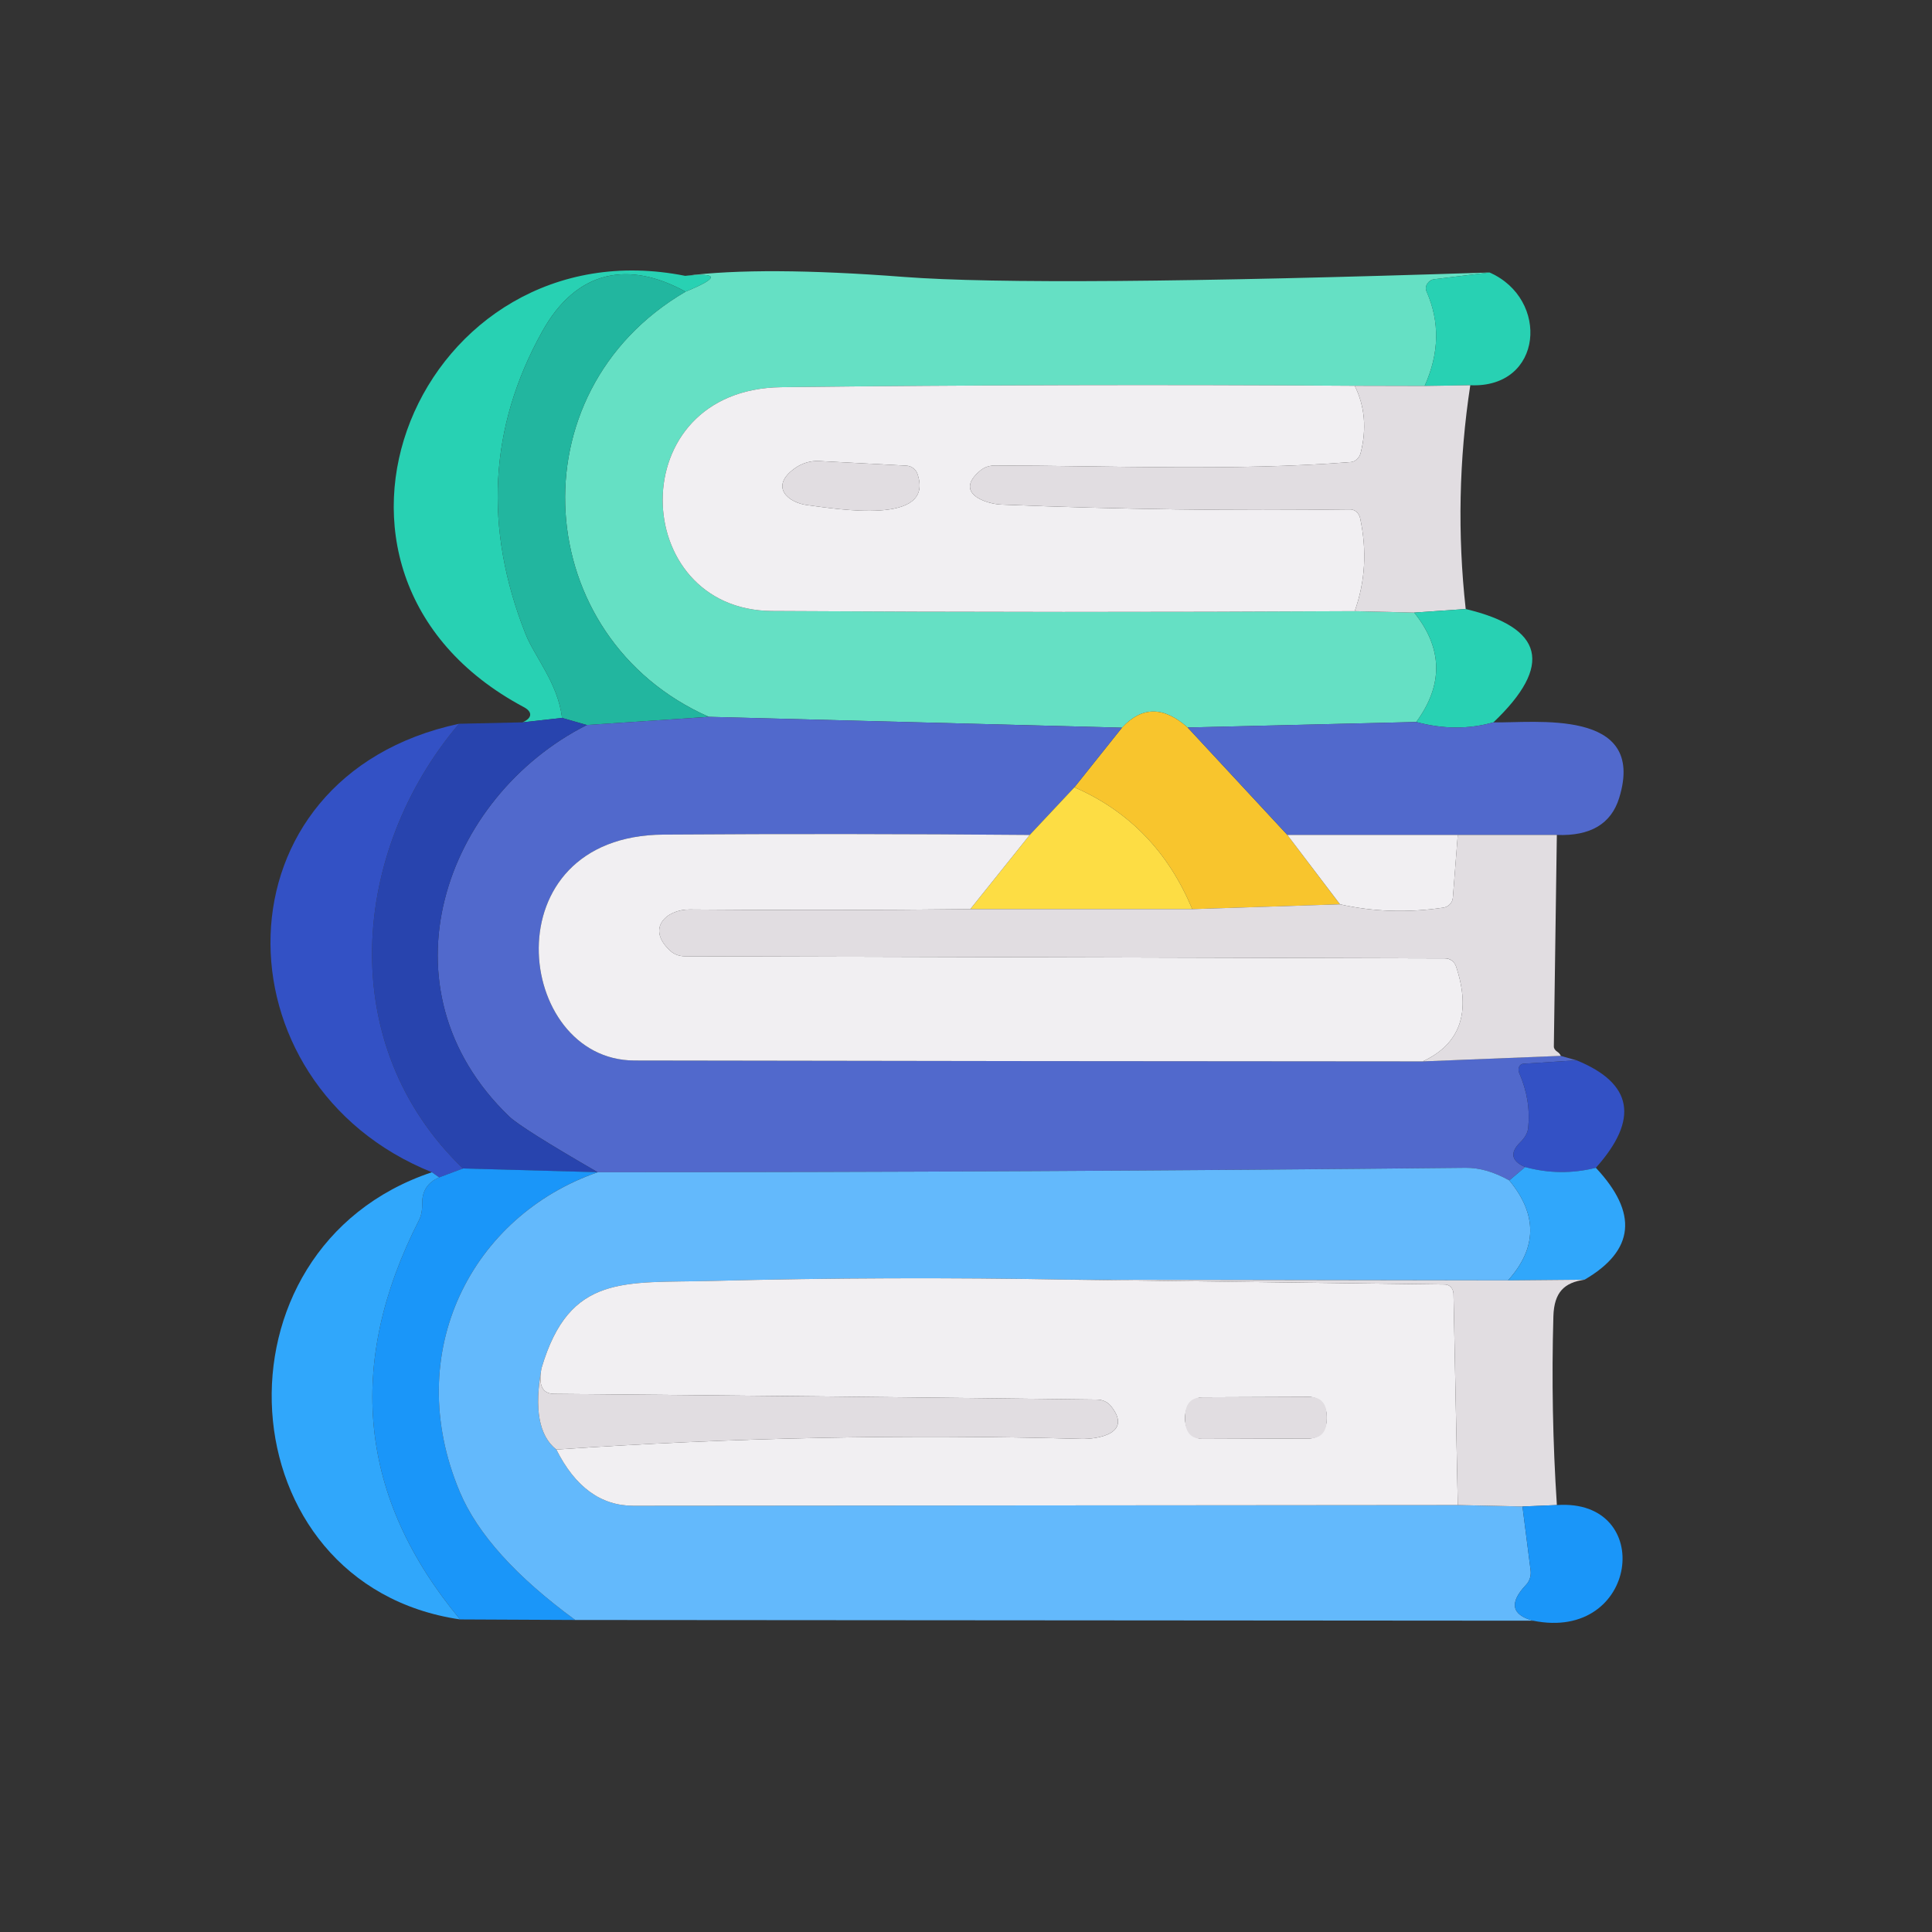 <svg width="60" height="60" viewBox="0 0 60 60" fill="none" xmlns="http://www.w3.org/2000/svg">
<rect x="0" y="0" width="60" height="60" fill="#333333" stroke="none"/>
<path d="M46.257 8.462L44.539 8.672C44.496 8.677 44.455 8.692 44.418 8.716C44.381 8.741 44.349 8.773 44.324 8.812C44.301 8.846 44.287 8.887 44.283 8.929C44.279 8.971 44.286 9.014 44.303 9.053C44.719 9.996 44.699 10.974 44.243 11.986L42.072 11.981C36.136 11.94 30.2 11.955 24.264 12.025C19.282 12.086 19.518 18.947 23.974 18.975C30.01 19.012 36.042 19.013 42.072 18.98L43.919 19.024C44.808 20.133 44.829 21.266 43.983 22.422L36.883 22.593C36.141 21.93 35.462 21.932 34.845 22.599L22.014 22.262C16.48 19.82 15.924 12.191 21.29 9.058C22.34 8.627 22.337 8.463 21.28 8.567C22.876 8.364 25.138 8.375 28.07 8.6C30.873 8.814 36.935 8.767 46.257 8.462Z" fill="#65E0C4"/>
<path d="M21.281 8.567C22.337 8.463 22.341 8.627 21.291 9.058C19.557 8.103 17.918 8.346 16.835 10.301C15.187 13.266 15.016 16.396 16.323 19.693C16.608 20.406 17.322 21.207 17.455 22.295L16.224 22.433C16.529 22.306 16.549 22.107 16.264 21.958C8.406 17.765 13.073 6.931 21.281 8.567Z" fill="#28D1B3"/>
<path d="M21.291 9.059C15.924 12.191 16.48 19.82 22.014 22.262L18.223 22.516L17.455 22.295C17.322 21.207 16.608 20.406 16.323 19.693C15.016 16.397 15.187 13.267 16.835 10.302C17.918 8.346 19.558 8.103 21.291 9.059Z" fill="#22B69F"/>
<path d="M46.257 8.462C48.133 9.279 47.931 12.064 45.661 11.964L44.243 11.986C44.699 10.974 44.719 9.996 44.302 9.053C44.286 9.014 44.279 8.972 44.283 8.929C44.287 8.887 44.301 8.846 44.324 8.812C44.349 8.773 44.381 8.741 44.418 8.717C44.455 8.692 44.496 8.677 44.539 8.672L46.257 8.462Z" fill="#28D1B3"/>
<path d="M42.072 11.981C42.387 12.618 42.448 13.316 42.254 14.075C42.233 14.151 42.192 14.219 42.136 14.268C42.079 14.318 42.011 14.347 41.939 14.351C38.34 14.633 34.456 14.461 30.901 14.456C30.725 14.456 30.566 14.511 30.448 14.611C29.601 15.312 30.62 15.655 31.108 15.671C34.702 15.819 38.307 15.868 41.925 15.82C41.996 15.819 42.067 15.845 42.124 15.894C42.181 15.943 42.222 16.013 42.24 16.091C42.456 17.096 42.4 18.059 42.072 18.98C36.042 19.014 30.01 19.012 23.974 18.975C19.518 18.947 19.282 12.086 24.264 12.025C30.2 11.955 36.136 11.94 42.072 11.981ZM25.446 14.318C25.177 14.302 24.91 14.382 24.683 14.544C23.88 15.119 24.486 15.616 25.076 15.688C25.997 15.804 29.045 16.329 28.493 14.721C28.445 14.571 28.306 14.468 28.144 14.461L25.446 14.318Z" fill="#F1EFF2"/>
<path d="M42.072 11.981L44.243 11.986L45.661 11.964C45.31 14.26 45.262 16.602 45.519 18.914L43.919 19.024L42.072 18.98C42.4 18.059 42.456 17.096 42.24 16.091C42.222 16.013 42.181 15.943 42.124 15.894C42.067 15.845 41.997 15.819 41.925 15.82C38.318 15.868 34.712 15.819 31.108 15.671C30.62 15.655 29.601 15.312 30.448 14.61C30.566 14.51 30.725 14.456 30.901 14.456C34.456 14.461 38.34 14.633 41.939 14.351C42.011 14.346 42.079 14.318 42.136 14.268C42.192 14.219 42.233 14.151 42.255 14.075C42.448 13.316 42.387 12.618 42.072 11.981Z" fill="#E1DDE1"/>
<path d="M43.919 19.024L45.519 18.914C47.951 19.492 48.238 20.665 46.38 22.433C45.615 22.65 44.816 22.647 43.983 22.422C44.83 21.266 44.808 20.133 43.919 19.024Z" fill="#28D1B3"/>
<path d="M36.883 22.593L39.98 25.93L41.614 28.085L37.026 28.234C36.284 26.451 35.064 25.19 33.367 24.45L34.844 22.599C35.461 21.932 36.141 21.93 36.883 22.593Z" fill="#F8C52D"/>
<path d="M22.014 22.262L34.844 22.599L33.367 24.45L31.979 25.93C28.191 25.897 24.403 25.893 20.616 25.919C15.195 25.952 15.982 32.924 19.7 32.935C27.846 32.95 36.008 32.959 44.184 32.963L48.472 32.791L48.965 32.93L47.306 33.035C47.279 33.037 47.252 33.047 47.23 33.064C47.208 33.081 47.19 33.104 47.178 33.131C47.165 33.16 47.159 33.192 47.159 33.224C47.159 33.256 47.165 33.288 47.178 33.316C47.427 33.884 47.52 34.458 47.458 35.04C47.44 35.185 47.353 35.34 47.217 35.471C46.882 35.798 46.931 36.056 47.365 36.244L46.872 36.659C46.4 36.394 45.948 36.263 45.518 36.266C36.535 36.359 27.549 36.405 18.562 36.405C16.98 35.491 16.063 34.913 15.81 34.67C11.679 30.692 13.806 24.748 18.223 22.516L22.014 22.262Z" fill="#5169CC"/>
<path d="M16.224 22.433L17.455 22.295L18.223 22.516C13.807 24.748 11.68 30.692 15.811 34.67C16.063 34.913 16.98 35.491 18.563 36.405L14.378 36.289C10.365 32.427 10.907 26.427 14.255 22.477L16.224 22.433Z" fill="#2844AE"/>
<path d="M14.255 22.477C10.907 26.427 10.365 32.427 14.378 36.289L13.639 36.565L13.413 36.405C6.628 33.681 6.559 24.124 14.255 22.477Z" fill="#3351C5"/>
<path d="M43.983 22.422C44.816 22.647 45.615 22.65 46.38 22.433C47.616 22.466 51.156 21.963 50.285 24.781C50.035 25.588 49.39 25.97 48.35 25.93H39.98L36.883 22.593L43.983 22.422Z" fill="#5169CC"/>
<path d="M33.367 24.45C35.064 25.19 36.284 26.451 37.026 28.234H30.133L31.979 25.93L33.367 24.45Z" fill="#FDDD44"/>
<path d="M31.979 25.93L30.133 28.234C27.228 28.267 24.322 28.271 21.414 28.245C20.7 28.239 20.045 28.836 20.828 29.538C20.942 29.641 21.099 29.698 21.271 29.698L44.879 29.764C45.033 29.764 45.168 29.863 45.219 30.013C45.694 31.438 45.35 32.421 44.185 32.963C36.008 32.959 27.847 32.95 19.7 32.935C15.983 32.924 15.195 25.952 20.616 25.919C24.404 25.893 28.191 25.897 31.979 25.93ZM39.98 25.93H45.273L45.12 27.88C45.108 28.038 44.98 28.168 44.815 28.189C43.715 28.351 42.649 28.317 41.615 28.084L39.98 25.93Z" fill="#F1EFF2"/>
<path d="M45.272 25.93H48.349L48.256 32.498C48.253 32.559 48.302 32.629 48.379 32.675C48.418 32.701 48.45 32.74 48.473 32.791L44.184 32.963C45.349 32.421 45.694 31.438 45.218 30.012C45.191 29.937 45.144 29.873 45.083 29.828C45.022 29.784 44.951 29.762 44.879 29.764L21.27 29.698C21.098 29.698 20.942 29.641 20.827 29.537C20.044 28.836 20.699 28.239 21.413 28.245C24.321 28.271 27.228 28.267 30.133 28.234H37.026L41.614 28.084C42.648 28.317 43.715 28.351 44.815 28.189C44.98 28.168 45.108 28.038 45.12 27.88L45.272 25.93Z" fill="#E1DDE1"/>
<path d="M48.965 32.93C50.711 33.644 50.91 34.757 49.561 36.267C48.837 36.451 48.085 36.443 47.365 36.244C46.932 36.056 46.882 35.799 47.217 35.471C47.353 35.34 47.44 35.185 47.458 35.04C47.52 34.458 47.427 33.884 47.178 33.316C47.165 33.288 47.159 33.256 47.159 33.224C47.159 33.192 47.165 33.16 47.178 33.131C47.19 33.104 47.208 33.081 47.23 33.064C47.253 33.047 47.279 33.037 47.306 33.035L48.965 32.93Z" fill="#3351C5"/>
<path d="M14.378 36.288L18.563 36.404C14.668 37.752 12.448 41.979 14.279 46.332C14.827 47.636 16.022 48.962 17.864 50.31L14.289 50.293C11.145 46.514 10.721 42.376 13.019 37.88C13.083 37.754 13.116 37.572 13.113 37.36C13.109 36.984 13.285 36.719 13.639 36.565L14.378 36.288Z" fill="#1A96F9"/>
<path d="M46.873 36.659C47.752 37.723 47.739 38.758 46.833 39.764L33.21 39.741C29.513 39.671 25.814 39.684 22.118 39.78C19.4 39.852 17.691 39.537 16.82 42.481C16.584 43.745 16.736 44.59 17.278 45.017C17.862 46.181 18.659 46.763 19.671 46.763L45.273 46.741L47.282 46.785L47.533 48.757C47.545 48.839 47.54 48.923 47.516 49.002C47.493 49.081 47.453 49.153 47.4 49.21C46.864 49.774 46.935 50.148 47.611 50.332L17.864 50.31C16.022 48.962 14.827 47.636 14.279 46.332C12.448 41.979 14.668 37.753 18.563 36.405C27.55 36.405 36.535 36.359 45.519 36.267C45.949 36.263 46.4 36.394 46.873 36.659Z" fill="#63B9FC"/>
<path d="M47.365 36.244C48.094 36.443 48.826 36.45 49.561 36.267C50.881 37.677 50.764 38.835 49.212 39.741L46.834 39.764C47.739 38.758 47.752 37.723 46.873 36.659L47.365 36.244ZM13.413 36.405L13.639 36.565C13.285 36.719 13.109 36.985 13.113 37.36C13.116 37.572 13.083 37.754 13.019 37.88C10.721 42.377 11.145 46.514 14.289 50.293C6.978 49.221 6.328 38.775 13.413 36.405Z" fill="#30A7FB"/>
<path d="M33.21 39.741L44.874 39.891C44.942 39.891 45.008 39.92 45.057 39.972C45.107 40.024 45.136 40.096 45.14 40.172L45.273 46.741L19.671 46.763C18.66 46.763 17.862 46.181 17.278 45.017C22.709 44.645 28.151 44.535 33.59 44.686C34.072 44.697 35.195 44.531 34.5 43.664C34.4 43.541 34.244 43.468 34.072 43.465C28.451 43.395 22.83 43.336 17.209 43.288C16.841 43.284 16.712 43.016 16.82 42.482C17.692 39.537 19.4 39.852 22.118 39.78C25.815 39.684 29.513 39.672 33.21 39.741ZM41.206 43.992C41.206 43.911 41.191 43.832 41.164 43.758C41.136 43.683 41.096 43.616 41.045 43.559C40.994 43.502 40.933 43.457 40.867 43.427C40.801 43.396 40.73 43.381 40.658 43.381L37.349 43.394C37.277 43.394 37.206 43.41 37.14 43.442C37.074 43.473 37.014 43.518 36.963 43.575C36.912 43.632 36.872 43.7 36.845 43.775C36.818 43.849 36.804 43.929 36.804 44.01V44.076C36.804 44.157 36.819 44.236 36.846 44.311C36.874 44.385 36.915 44.452 36.966 44.509C37.017 44.566 37.077 44.611 37.144 44.641C37.21 44.672 37.281 44.687 37.353 44.687L40.662 44.674C40.733 44.673 40.804 44.657 40.871 44.626C40.937 44.595 40.997 44.55 41.047 44.492C41.098 44.435 41.138 44.368 41.165 44.293C41.193 44.219 41.206 44.139 41.206 44.058V43.992Z" fill="#F1EFF2"/>
<path d="M33.21 39.742L46.833 39.764L49.211 39.742C48.586 39.83 48.266 40.123 48.242 40.874C48.186 42.831 48.222 44.789 48.35 46.741L47.281 46.785L45.273 46.741L45.14 40.172C45.136 40.096 45.106 40.025 45.057 39.972C45.007 39.92 44.942 39.891 44.874 39.891L33.21 39.742ZM16.82 42.482C16.712 43.016 16.841 43.284 17.209 43.288C22.825 43.336 28.446 43.395 34.072 43.465C34.244 43.468 34.4 43.541 34.5 43.664C35.194 44.531 34.072 44.697 33.589 44.686C28.15 44.535 22.708 44.645 17.278 45.017C16.736 44.59 16.584 43.745 16.82 42.482Z" fill="#E1DDE1"/>
<path d="M47.282 46.785L48.35 46.741C51.432 46.526 50.89 51 47.611 50.332C46.935 50.148 46.864 49.774 47.4 49.21C47.453 49.153 47.493 49.081 47.516 49.002C47.54 48.923 47.545 48.839 47.533 48.757L47.282 46.785Z" fill="#1A96F9"/>
<path d="M25.446 14.318L28.144 14.461C28.307 14.468 28.445 14.571 28.494 14.721C29.045 16.329 25.997 15.804 25.077 15.688C24.486 15.616 23.88 15.119 24.683 14.544C24.91 14.382 25.177 14.302 25.446 14.318Z" fill="#E1DDE1"/>
<path d="M37.349 43.394L40.657 43.381C41.022 43.38 41.204 43.583 41.206 43.992L41.206 44.058C41.207 44.467 41.026 44.672 40.661 44.674L37.353 44.687C36.988 44.688 36.806 44.484 36.804 44.075L36.804 44.009C36.803 43.6 36.984 43.395 37.349 43.394Z" fill="#E1DDE1"/>
</svg>
